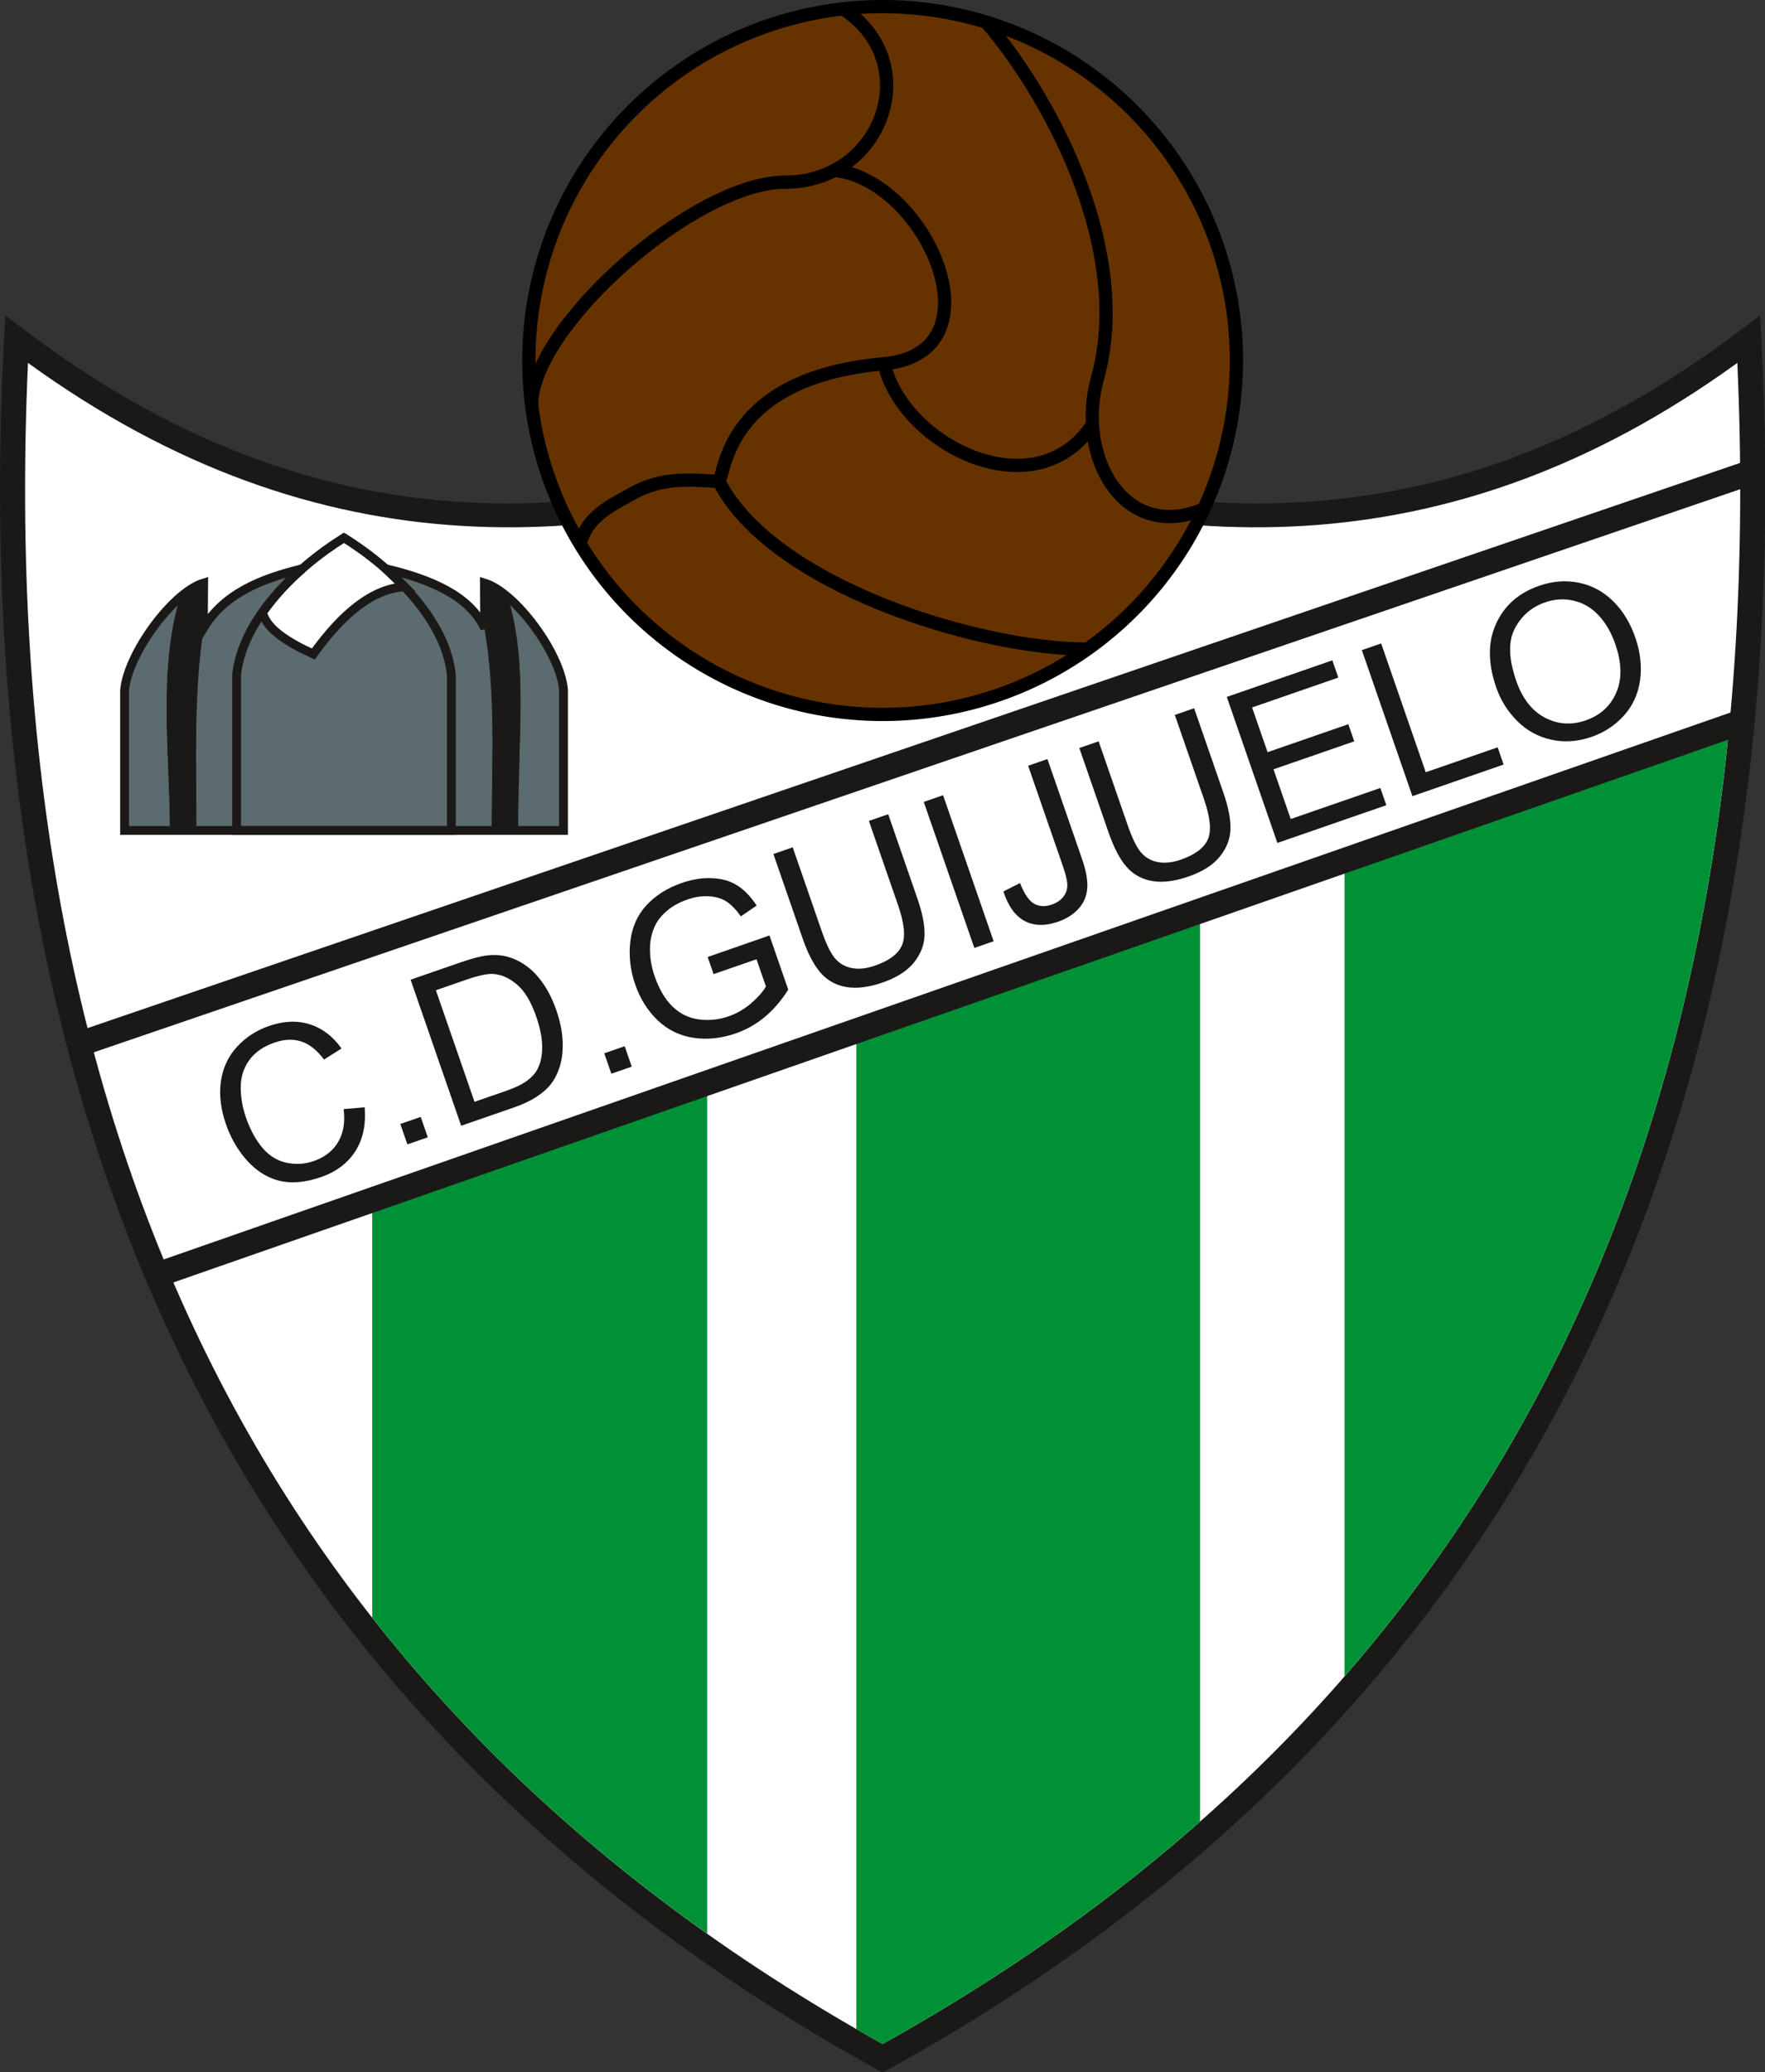 <?xml version="1.0" encoding="UTF-8" standalone="no"?>
<svg
   xmlns:dc="http://purl.org/dc/elements/1.1/"
   xmlns:cc="http://creativecommons.org/ns#"
   xmlns:rdf="http://www.w3.org/1999/02/22-rdf-syntax-ns#"
   xmlns:svg="http://www.w3.org/2000/svg"
   xmlns="http://www.w3.org/2000/svg"
   xmlns:sodipodi="http://sodipodi.sourceforge.net/DTD/sodipodi-0.dtd"
   xmlns:inkscape="http://www.inkscape.org/namespaces/inkscape"
   inkscape:version="1.0 (4035a4f, 2020-05-01)"
   sodipodi:docname="Logo CD Guijuelo.svg"
   viewBox="0 0 511.191 600"
   id="svg894"
   height="600"
   width="511.191"
   version="1.1">
  <rect x="0" y="0" width="511.191" height="600" fill="#333333" stroke="none"/>
  <defs
     id="defs898" />
  <sodipodi:namedview
     inkscape:current-layer="svg894"
     inkscape:window-maximized="0"
     inkscape:window-y="0"
     inkscape:window-x="0"
     inkscape:cy="261.72138"
     inkscape:cx="219.5619"
     inkscape:zoom="0.61033848"
     showgrid="false"
     id="namedview896"
     inkscape:window-height="900"
     inkscape:window-width="1440"
     inkscape:pageshadow="2"
     inkscape:pageopacity="0"
     guidetolerance="10"
     gridtolerance="10"
     objecttolerance="10"
     borderopacity="1"
     bordercolor="#666666"
     pagecolor="#ffffff" />
  <g
     transform="matrix(0.902,0,0,0.902,-11.308,-13.79)"
     id="g1008">
    <path
       style="color:#000000;font-style:normal;font-variant:normal;font-weight:normal;font-stretch:normal;font-size:medium;line-height:normal;font-family:sans-serif;font-variant-ligatures:normal;font-variant-position:normal;font-variant-caps:normal;font-variant-numeric:normal;font-variant-alternates:normal;font-variant-east-asian:normal;font-feature-settings:normal;font-variation-settings:normal;text-indent:0;text-align:start;text-decoration:none;text-decoration-line:none;text-decoration-style:solid;text-decoration-color:#000000;letter-spacing:normal;word-spacing:normal;text-transform:none;writing-mode:lr-tb;direction:ltr;text-orientation:mixed;dominant-baseline:auto;baseline-shift:baseline;text-anchor:start;white-space:normal;shape-padding:0;shape-margin:0;inline-size:0;clip-rule:nonzero;display:inline;overflow:visible;visibility:visible;opacity:1;isolation:auto;mix-blend-mode:normal;color-interpolation:sRGB;color-interpolation-filters:linearRGB;solid-color:#000000;solid-opacity:1;vector-effect:none;fill:#1b1918;fill-opacity:1;fill-rule:nonzero;stroke:none;stroke-width:8;stroke-linecap:butt;stroke-linejoin:miter;stroke-miterlimit:4;stroke-dasharray:none;stroke-dashoffset:0;stroke-opacity:1;color-rendering:auto;image-rendering:auto;shape-rendering:auto;text-rendering:auto;enable-background:accumulate;stop-color:#000000;stop-opacity:1"
       d="m 14.217,116.52 -0.395,7.535 C 0.372,380.923 92.528,568.329 294.012,679.52 l 1.932,1.066 1.934,-1.066 C 499.36,568.329 591.526,380.923 578.076,124.055 l -0.395,-7.535 -6.014,4.555 c -94.577,71.631 -184.439,65.396 -274.293,30.984 l -1.43,-0.549 -1.432,0.549 C 204.66,186.47 114.809,192.705 20.232,121.074 Z"
       id="path953" />
    <path
       style="color:#000000;font-style:normal;font-variant:normal;font-weight:normal;font-stretch:normal;font-size:medium;line-height:normal;font-family:sans-serif;font-variant-ligatures:normal;font-variant-position:normal;font-variant-caps:normal;font-variant-numeric:normal;font-variant-alternates:normal;font-variant-east-asian:normal;font-feature-settings:normal;font-variation-settings:normal;text-indent:0;text-align:start;text-decoration:none;text-decoration-line:none;text-decoration-style:solid;text-decoration-color:#000000;letter-spacing:normal;word-spacing:normal;text-transform:none;writing-mode:lr-tb;direction:ltr;text-orientation:mixed;dominant-baseline:auto;baseline-shift:baseline;text-anchor:start;white-space:normal;shape-padding:0;shape-margin:0;inline-size:0;clip-rule:nonzero;display:inline;overflow:visible;visibility:visible;opacity:1;isolation:auto;mix-blend-mode:normal;color-interpolation:sRGB;color-interpolation-filters:linearRGB;solid-color:#000000;solid-opacity:1;vector-effect:none;fill:#ffffff;fill-opacity:1;fill-rule:nonzero;stroke:none;stroke-width:8;stroke-linecap:butt;stroke-linejoin:miter;stroke-miterlimit:4;stroke-dasharray:none;stroke-dashoffset:0;stroke-opacity:1;color-rendering:auto;image-rendering:auto;shape-rendering:auto;text-rendering:auto;enable-background:accumulate;stop-color:#000000;stop-opacity:1"
       d="m 21.52,131.783 c 94.061,68.078 185.557,61.995 274.426,28.264 88.868,33.731 180.374,39.814 274.436,-28.264 11.192,250.115 -78.649,430.711 -274.436,539.625 C 100.158,562.494 10.327,381.899 21.52,131.783 Z"
       id="path961" />
    <path
       id="path835"
       style="fill:#009035;fill-rule:evenodd"
       d="m 567.775,248.383 -123.516,43.105 v 261.908 C 515.16,472 556.079,370.216 567.775,248.383 Z m -169.914,59.297 -110.363,38.516 v 320.424 c 2.795,1.61 5.607,3.209 8.447,4.789 37.946,-21.109 71.894,-44.924 101.916,-71.402 z M 239.607,362.908 132.051,400.441 v 134.141 c 29.795,37.926 65.631,71.741 107.557,101.43 z" />
    <path
       style="color:#000000;font-style:normal;font-variant:normal;font-weight:normal;font-stretch:normal;font-size:medium;line-height:normal;font-family:sans-serif;font-variant-ligatures:normal;font-variant-position:normal;font-variant-caps:normal;font-variant-numeric:normal;font-variant-alternates:normal;font-variant-east-asian:normal;font-feature-settings:normal;font-variation-settings:normal;text-indent:0;text-align:start;text-decoration:none;text-decoration-line:none;text-decoration-style:solid;text-decoration-color:#000000;letter-spacing:normal;word-spacing:normal;text-transform:none;writing-mode:lr-tb;direction:ltr;text-orientation:mixed;dominant-baseline:auto;baseline-shift:baseline;text-anchor:start;white-space:normal;shape-padding:0;shape-margin:0;inline-size:0;clip-rule:nonzero;display:inline;overflow:visible;visibility:visible;opacity:1;isolation:auto;mix-blend-mode:normal;color-interpolation:sRGB;color-interpolation-filters:linearRGB;solid-color:#000000;solid-opacity:1;vector-effect:none;fill:#1b1918;fill-opacity:1;fill-rule:nonzero;stroke:none;stroke-width:8;stroke-linecap:butt;stroke-linejoin:miter;stroke-miterlimit:4;stroke-dasharray:none;stroke-dashoffset:0;stroke-opacity:1;color-rendering:auto;image-rendering:auto;shape-rendering:auto;text-rendering:auto;enable-background:accumulate;stop-color:#000000;stop-opacity:1"
       d="M 570.662,243.141 61.594,420.793 64.229,428.346 573.297,250.693 Z"
       id="path991" />
    <path
       style="color:#000000;font-style:normal;font-variant:normal;font-weight:normal;font-stretch:normal;font-size:medium;line-height:normal;font-family:sans-serif;font-variant-ligatures:normal;font-variant-position:normal;font-variant-caps:normal;font-variant-numeric:normal;font-variant-alternates:normal;font-variant-east-asian:normal;font-feature-settings:normal;font-variation-settings:normal;text-indent:0;text-align:start;text-decoration:none;text-decoration-line:none;text-decoration-style:solid;text-decoration-color:#000000;letter-spacing:normal;word-spacing:normal;text-transform:none;writing-mode:lr-tb;direction:ltr;text-orientation:mixed;dominant-baseline:auto;baseline-shift:baseline;text-anchor:start;white-space:normal;shape-padding:0;shape-margin:0;inline-size:0;clip-rule:nonzero;display:inline;overflow:visible;visibility:visible;opacity:1;isolation:auto;mix-blend-mode:normal;color-interpolation:sRGB;color-interpolation-filters:linearRGB;solid-color:#000000;solid-opacity:1;vector-effect:none;fill:#1b1918;fill-opacity:1;fill-rule:nonzero;stroke:none;stroke-width:8;stroke-linecap:butt;stroke-linejoin:miter;stroke-miterlimit:4;stroke-dasharray:none;stroke-dashoffset:0;stroke-opacity:1;color-rendering:auto;image-rendering:auto;shape-rendering:auto;text-rendering:auto;enable-background:accumulate;stop-color:#000000;stop-opacity:1"
       d="M 574.053,162.926 36.469,346.74 39.057,354.311 576.643,170.496 Z"
       id="path995" />
  </g>
  <g
     transform="matrix(0.895,-0.31,0.31,0.895,-126.491,13.046)"
     id="text871"
     aria-label="C.D.GUIJUELO">
    <path
       id="path902"
       style="font-size:66px;font-family:Arial;fill:#1b1918"
       d="m 119.024,385.46 6.252,1.579 q -1.966,7.702 -7.09,11.763 -5.092,4.028 -12.472,4.028 -7.638,0 -12.439,-3.094 -4.77,-3.126 -7.283,-9.023 -2.481,-5.897 -2.481,-12.665 0,-7.38 2.804,-12.858 2.836,-5.511 8.024,-8.347 5.221,-2.868 11.473,-2.868 7.09,0 11.924,3.609 4.834,3.609 6.735,10.151 l -6.155,1.45 q -1.644,-5.156 -4.77,-7.509 -3.126,-2.353 -7.863,-2.353 -5.446,0 -9.12,2.61 -3.642,2.61 -5.124,7.025 -1.482,4.383 -1.482,9.056 0,6.026 1.74,10.538 1.772,4.479 5.479,6.703 3.706,2.224 8.024,2.224 5.253,0 8.895,-3.029 3.642,-3.029 4.931,-8.991 z" />
    <path
       id="path904"
       style="font-size:66px;font-family:Arial;fill:#1b1918"
       d="m 133.913,402.025 v -6.606 h 6.606 v 6.606 z" />
    <path
       id="path906"
       style="font-size:66px;font-family:Arial;fill:#1b1918"
       d="m 151.315,402.025 v -47.244 h 16.274 q 5.511,0 8.411,0.677 4.061,0.935 6.929,3.384 3.738,3.158 5.575,8.089 1.869,4.898 1.869,11.215 0,5.382 -1.257,9.539 -1.257,4.157 -3.223,6.896 -1.966,2.707 -4.318,4.286 -2.32,1.547 -5.64,2.353 -3.287,0.806 -7.573,0.806 z m 6.252,-5.575 h 10.087 q 4.673,0 7.315,-0.87 2.675,-0.87 4.254,-2.449 2.224,-2.224 3.448,-5.962 1.257,-3.771 1.257,-9.12 0,-7.412 -2.449,-11.376 -2.417,-3.996 -5.897,-5.35 -2.514,-0.967 -8.089,-0.967 h -9.926 z" />
    <path
       id="path908"
       style="font-size:66px;font-family:Arial;fill:#1b1918"
       d="m 199.913,402.025 v -6.606 h 6.606 v 6.606 z" />
    <path
       id="path910"
       style="font-size:66px;font-family:Arial;fill:#1b1918"
       d="m 239.423,383.494 v -5.543 l 20.013,-0.032 v 17.531 q -4.608,3.674 -9.507,5.543 -4.898,1.837 -10.055,1.837 -6.961,0 -12.665,-2.965 -5.672,-2.997 -8.572,-8.637 -2.9,-5.64 -2.9,-12.601 0,-6.896 2.868,-12.858 2.9,-5.994 8.314,-8.895 5.414,-2.9 12.472,-2.9 5.124,0 9.249,1.676 4.157,1.644 6.51,4.608 2.353,2.965 3.577,7.734 l -5.64,1.547 q -1.063,-3.609 -2.643,-5.672 -1.579,-2.062 -4.512,-3.287 -2.933,-1.257 -6.51,-1.257 -4.286,0 -7.412,1.321 -3.126,1.289 -5.06,3.416 -1.901,2.127 -2.965,4.673 -1.805,4.383 -1.805,9.507 0,6.316 2.159,10.57 2.191,4.254 6.349,6.316 4.157,2.062 8.83,2.062 4.061,0 7.928,-1.547 3.867,-1.579 5.865,-3.352 v -8.798 z" />
    <path
       id="path912"
       style="font-size:66px;font-family:Arial;fill:#1b1918"
       d="m 299.622,354.78 h 6.252 v 27.296 q 0,7.122 -1.611,11.312 -1.611,4.189 -5.833,6.832 -4.189,2.61 -11.021,2.61 -6.639,0 -10.86,-2.288 -4.222,-2.288 -6.026,-6.606 -1.805,-4.351 -1.805,-11.859 v -27.296 h 6.252 v 27.264 q 0,6.155 1.128,9.088 1.16,2.9 3.932,4.479 2.804,1.579 6.832,1.579 6.896,0 9.829,-3.126 2.933,-3.126 2.933,-12.021 z" />
    <path
       id="path914"
       style="font-size:66px;font-family:Arial;fill:#1b1918"
       d="m 317.379,402.025 v -47.244 h 6.252 v 47.244 z" />
    <path
       id="path916"
       style="font-size:66px;font-family:Arial;fill:#1b1918"
       d="m 331.43,388.618 5.64,-0.773 q 0.226,5.414 2.03,7.412 1.805,1.998 4.995,1.998 2.353,0 4.061,-1.063 1.708,-1.096 2.353,-2.933 0.645,-1.869 0.645,-5.93 v -32.549 h 6.252 v 32.194 q 0,5.93 -1.45,9.185 -1.418,3.255 -4.544,4.963 -3.094,1.708 -7.283,1.708 -6.22,0 -9.539,-3.577 -3.287,-3.577 -3.158,-10.635 z" />
    <path
       id="path918"
       style="font-size:66px;font-family:Arial;fill:#1b1918"
       d="m 398.622,354.78 h 6.252 v 27.296 q 0,7.122 -1.611,11.312 -1.611,4.189 -5.833,6.832 -4.189,2.61 -11.021,2.61 -6.639,0 -10.86,-2.288 -4.222,-2.288 -6.026,-6.606 -1.805,-4.351 -1.805,-11.859 v -27.296 h 6.252 v 27.264 q 0,6.155 1.128,9.088 1.16,2.9 3.932,4.479 2.804,1.579 6.832,1.579 6.896,0 9.829,-3.126 2.933,-3.126 2.933,-12.021 z" />
    <path
       id="path920"
       style="font-size:66px;font-family:Arial;fill:#1b1918"
       d="m 415.444,402.025 v -47.244 h 34.16 v 5.575 h -27.908 v 14.47 H 447.832 v 5.543 h -26.136 v 16.081 h 29.004 v 5.575 z" />
    <path
       id="path922"
       style="font-size:66px;font-family:Arial;fill:#1b1918"
       d="m 459.144,402.025 v -47.244 h 6.252 v 41.669 h 23.268 v 5.575 z" />
    <path
       id="path924"
       style="font-size:66px;font-family:Arial;fill:#1b1918"
       d="m 494.238,379.015 q 0,-11.763 6.316,-18.401 6.316,-6.671 16.307,-6.671 6.542,0 11.795,3.126 5.253,3.126 7.992,8.733 2.771,5.575 2.771,12.665 0,7.187 -2.9,12.858 -2.9,5.672 -8.218,8.604 -5.317,2.9 -11.473,2.9 -6.671,0 -11.924,-3.223 -5.253,-3.223 -7.96,-8.798 -2.707,-5.575 -2.707,-11.795 z m 6.445,0.097 q 0,8.54 4.576,13.471 4.608,4.898 11.537,4.898 7.058,0 11.602,-4.963 4.576,-4.963 4.576,-14.083 0,-5.769 -1.966,-10.055 -1.934,-4.318 -5.704,-6.671 -3.738,-2.385 -8.411,-2.385 -6.639,0 -11.44,4.576 -4.77,4.544 -4.77,15.211 z" />
  </g>
  <g
     transform="matrix(0.902,0,0,0.902,-11.308,-13.79)"
     id="g947">
    <path
       id="path873"
       style="fill:#663300;fill-rule:evenodd;stroke:#000000;stroke-width:4.252;stroke-linecap:butt;stroke-linejoin:miter;stroke-dasharray:none"
       d="M 295.945,17.417 A 113.602,113.602 0 0 0 182.343,131.019 113.602,113.602 0 1 0 295.945,17.417 Z" />
    <g
       id="g938">
      <path
         d="m 283.237,18.121 c 26.536,17.373 12.519,55.657 -18.64,55.657 -29.081,0 -81.368,46.38 -81.368,71.493"
         style="fill:none;fill-rule:evenodd;stroke:#000000;stroke-width:4.252;stroke-linecap:butt;stroke-linejoin:miter;stroke-dasharray:none"
         id="path875" />
      <path
         d="m 198.816,189.845 c 2.256,-8.877 9.826,-12.245 17.048,-16.274 9.575,-5.341 19.053,-4.192 27.361,-3.739 2.287,-1.568 1.416,-33.188 53.073,-37.773 38.016,-3.373 13.92,-58.856 -15.794,-62.106"
         style="fill:none;fill-rule:evenodd;stroke:#000000;stroke-width:4.252;stroke-linecap:butt;stroke-linejoin:miter;stroke-dasharray:none"
         id="path877" />
      <path
         d="M 399.098,178.668 C 373.473,189.556 357.924,161.857 364.925,136.734 376.07,96.744 351.218,48.153 329.2,22.364"
         style="fill:none;fill-rule:evenodd;stroke:#000000;stroke-width:4.252;stroke-linecap:butt;stroke-linejoin:miter;stroke-dasharray:none"
         id="path879" />
      <path
         d="m 363.319,151.577 c -18.362,27.773 -60.831,6.693 -66.901,-19.518"
         style="fill:none;fill-rule:evenodd;stroke:#000000;stroke-width:4.252;stroke-linecap:butt;stroke-linejoin:miter;stroke-dasharray:none"
         id="path881" />
      <path
         d="m 243.388,169.826 c 16.98,33.339 82.948,53.827 118.324,53.827"
         style="fill:none;fill-rule:evenodd;stroke:#000000;stroke-width:4.252;stroke-linecap:butt;stroke-linejoin:miter;stroke-dasharray:none"
         id="path883" />
    </g>
  </g>
  <g
     transform="matrix(0.902,0,0,0.902,-11.308,-13.79)"
     id="g1001">
    <path
       d="m 142.443,203.673 -6.052,-5.827 c 14.76,3.491 26.898,8.793 31.793,19.102 l -0.106,-14.525 c 9.951,3.017 24.393,22.551 25.398,34.285 v 45.155 l -140.943,-0.002 v -44.967 c 1.005,-11.735 15.447,-31.455 25.398,-34.472 l -0.106,14.525 c 6.667,-11.119 18.593,-15.883 31.795,-19.104 -4.379,3.672 -8.654,8.32 -12.813,14.04 1.365,5.295 7.912,9.516 16.333,13.349 9.673,-13.475 19.433,-21.067 29.302,-21.56 z"
       style="fill:#5c6b6f;fill-rule:evenodd;stroke:#1b1918;stroke-width:2.835;stroke-linecap:butt;stroke-linejoin:miter;stroke-dasharray:none"
       id="path886" />
    <path
       d="m 122.989,187.91 c 16.448,10.286 32.814,26.972 34.479,44.112 v 49.841 H 88.509 v -49.841 c 1.665,-17.14 18.031,-33.826 34.479,-44.112 z"
       style="fill:none;stroke:#1b1918;stroke-width:2.835;stroke-linecap:butt;stroke-linejoin:miter;stroke-dasharray:none"
       id="path888" />
    <path
       d="m 168.079,202.423 0.106,14.525 c 3.721,21.529 2.315,43.22 2.315,64.914 l 8.326,-7e-4 c 0,-32.512 3.144,-53.467 -3.318,-74.973 -2.637,-2.313 -5.104,-3.752 -7.429,-4.465 z"
       style="fill:#1b1918;fill-rule:evenodd;stroke:#1b1918;stroke-width:0.216;stroke-linecap:butt;stroke-linejoin:miter;stroke-dasharray:none"
       id="path890" />
    <path
       d="m 77.826,216.948 c -3.268,21.337 -2.319,43.416 -2.319,64.914 l -8.326,-7e-4 c 0,-24.241 -3.865,-51.2 3.253,-74.889 2.647,-2.253 5.081,-3.645 7.498,-4.55 z"
       style="fill:#1b1918;fill-rule:evenodd;stroke:#1b1918;stroke-width:0.216;stroke-linecap:butt;stroke-linejoin:miter;stroke-dasharray:none"
       id="path892" />
  </g>
</svg>
